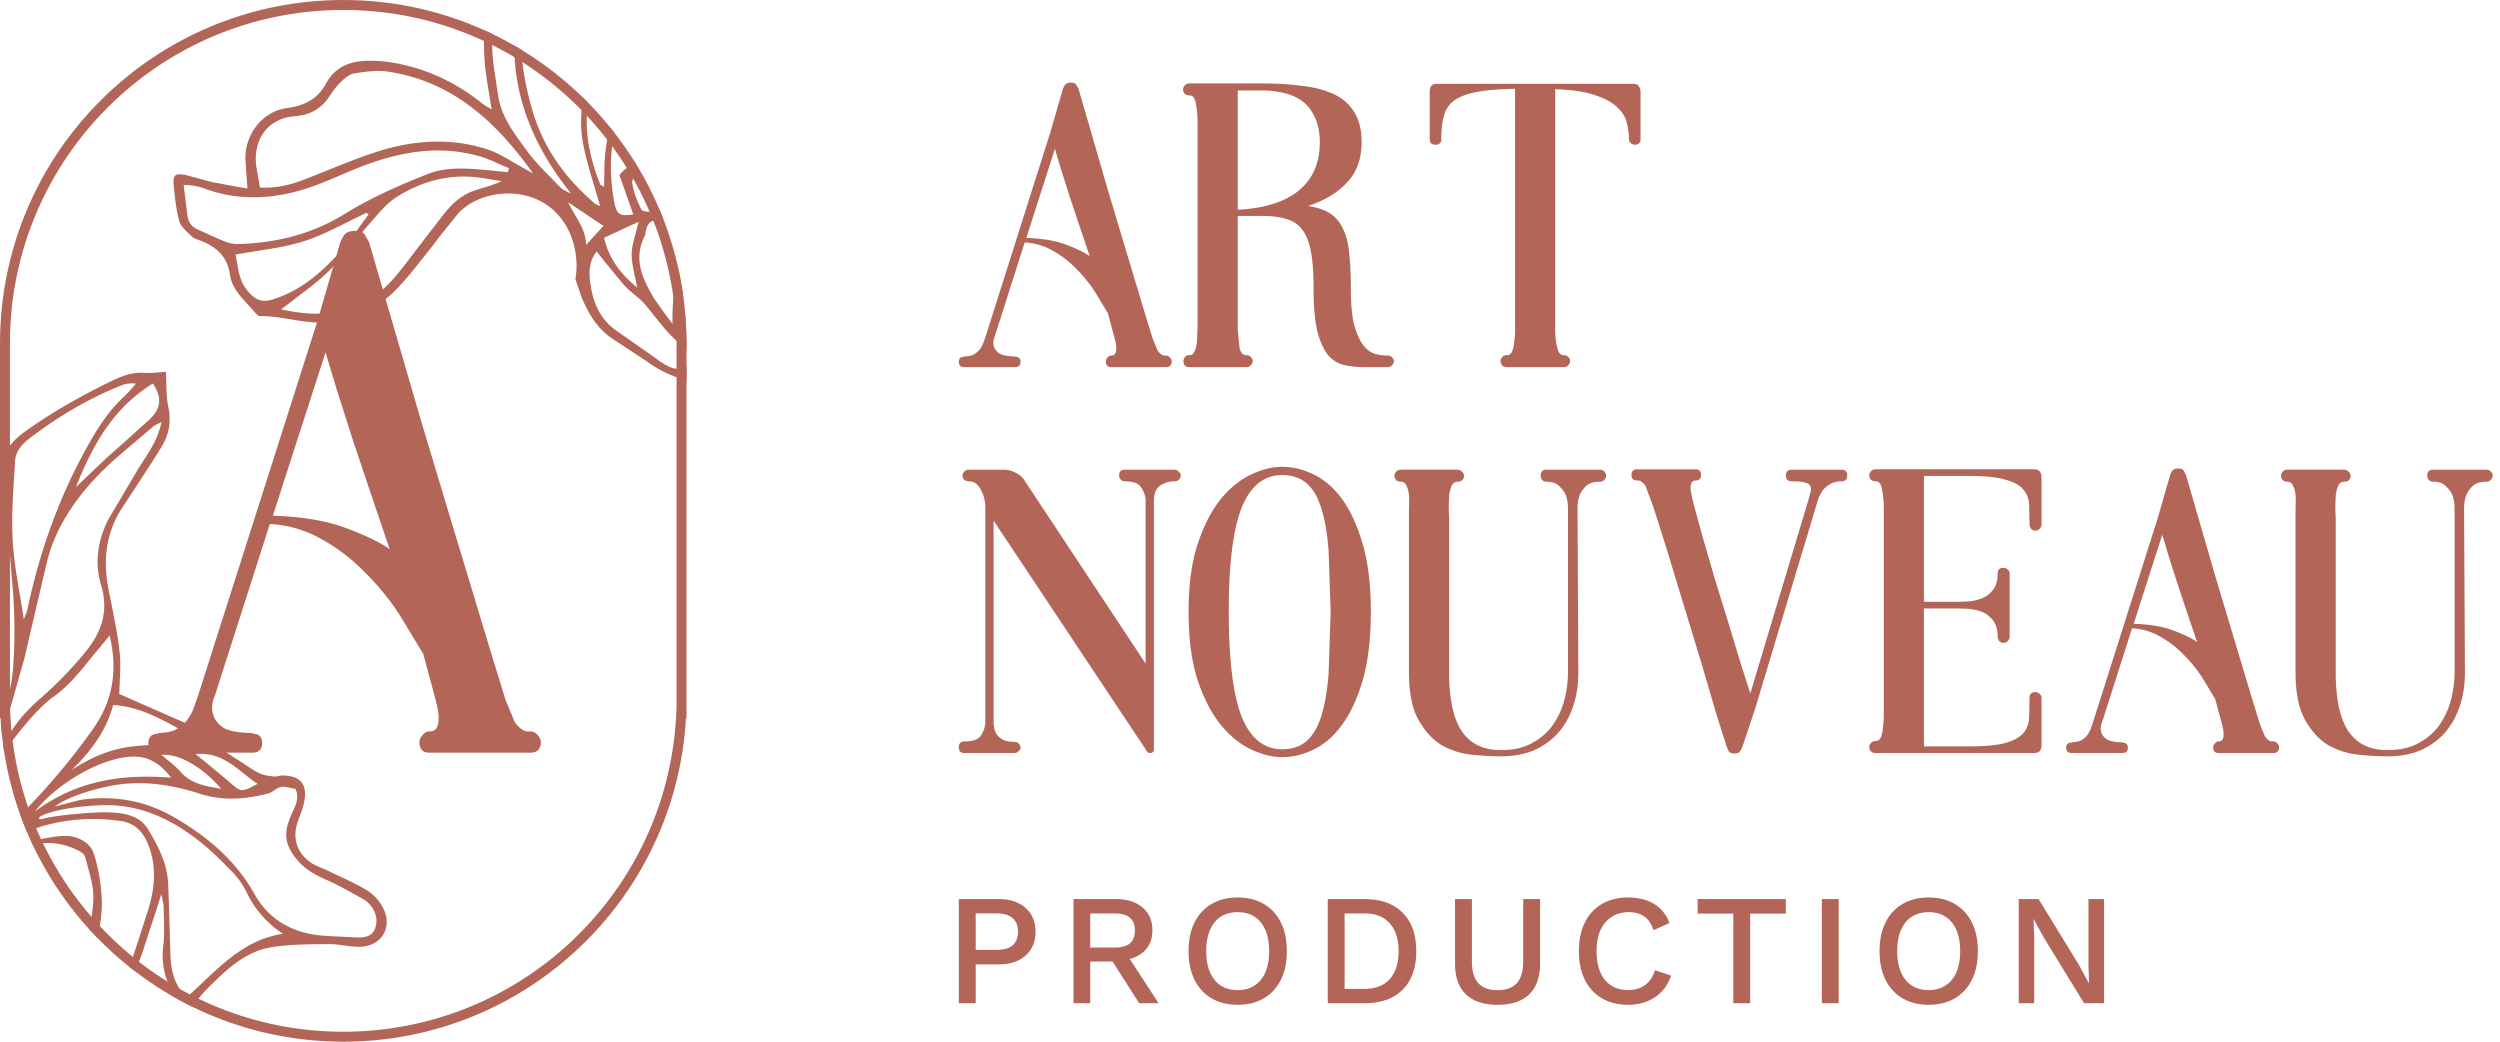 <?xml version="1.0" encoding="UTF-8"?>
<svg xmlns="http://www.w3.org/2000/svg" xmlns:v="https://vecta.io/nano" width="228" height="95" fill="none">
  <g fill-rule="evenodd" fill="#b36658">
    <path d="M.908 31.107v.091 33.371l.048.857c.897 15.983 14.142 28.667 30.349 28.667s29.453-12.685 30.35-28.667l.048-.857V31.215l-.001-.108C61.596 14.41 48.028.908 31.306.908S1.016 14.41.908 31.107zm61.702-.006h.001v34.375h-.05C61.638 81.937 47.998 95 31.306 95S.973 81.937.05 65.476H0V31.101h.001C.111 13.905 14.084 0 31.306 0s31.195 13.905 31.305 31.101z"></path>
    <path d="M17.551 91.824c.425-.604.876-1.184 1.39-1.695 1.643-1.636 3.364-3.322 5.761-3.731 1.524-.259 3.097-.274 4.658-.289l.618-.007c.466-.006.934.059 1.402.123.486.067.973.134 1.456.122 1.938-.057 2.976-1.715 2.139-3.468-.326-.671-.829-1.241-1.454-1.648-.881-.536-1.824-.977-2.766-1.417l-1.019-.483-.487-.209c-.258-.104-.515-.207-.746-.352-1.43-.897-1.893-2.337-1.318-3.911l.102-.276c.179-.478.358-.957.455-1.452.319-1.621-.341-2.394-2-2.407-.114 0-.23.024-.344.047-.136.028-.271.056-.403.044l-.058-.006c-.413-.045-.844-.093-1.211-.258-.531-.243-1.022-.581-1.506-.912l-.046-.032-.716-.459c-.627-.387-1.259-.777-1.685-1.324-.57-.73-1.227-1.159-2.008-1.504l-6.888-3.03.045-1.165c.045-.889.09-1.797-.015-2.688-.177-1.546-.486-3.078-.793-4.608l-.211-1.056c-.548-2.803-.231-5.404 1.471-7.803l2.516-3.863.769-1.231c.73-1.154.991-2.371.694-3.757-.153-.71-.169-1.449-.185-2.196l-.034-1.014-.622.049c-.457.041-.903.081-1.343.048-1.052-.078-1.96.241-2.891.692-2.777 1.345-5.46 2.849-7.971 4.64-1.074.766-1.922 1.721-2.306 3.06v2.757l.371-.772.071.603.144 1.346.157 2.204.313 3.968a49.17 49.17 0 0 1 .159 8.149c-.115 1.799-.572 3.477-1.147 5.121l.119 1.364.657-2.224 1.395-4.923.958-4.131 1.148-4.861c.743-2.777 2.315-5.183 4.233-7.263 1.153-1.252 2.465-2.356 3.778-3.461l1.63-1.392c.088-.077.2-.129.365-.205l.378-.183c-.317 1.482-1.006 2.535-1.68 3.566l-.368.569-2.764 4.676c-1.004 1.904-1.315 4.033-.702 6.047.765 2.511-.041 4.469-1.56 6.274a35.17 35.17 0 0 1-3.778 3.892c-1.278 1.11-2.414 2.287-3.2 3.792-.087.166-.199.321-.365.551l-.031.043.101.691c1.468-2.125 3.285-4.197 4.471-5.034 1.389-.977 2.468-2.325 3.562-3.694l1.58-1.898c.737 3.052.353 5.844-1.488 8.475a61.36 61.36 0 0 1-6.652 7.891l.593 1.515 1.358-.489c2.336-.675 4.79-.84 7.196-.483 1.186.171 1.96.852 2.447 1.991.842 1.971.696 3.935.126 5.903l-.821 2.564-.621 1.894-.3.978.501.391.061-.153.583-1.538 1.2-3.688.534-1.669.103.474c.059.257.105.456.108.66l.021.938c.026.901.052 1.804-.059 2.691-.22 1.762.274 3.28 1.105 4.692l1.561.82zm3.37-20.509c1.073.952 1.086.964 2.568.172v-.002c-.433-.283-.841-.608-1.249-.933-1.233-.983-2.465-1.966-4.401-1.774l.998.805 2.027 1.681.056.05zm-.749.619c-1.802-2.075-3.901-3.215-5.452-3.092l.526.437c.419.341.846.688 1.206 1.097.939 1.069 2.176 1.316 3.721 1.559zm-17 2.084c4.296-3.213 8.807-3.354 12.428-3.101-.933-1.21-1.943-1.852-3.185-1.909-2.878-.129-7.222 2.409-9.243 5.01zm13.378-6.242l2.012-.104c-.683-.336-1.342-.702-1.997-1.066-1.962-1.089-3.882-2.154-6.244-2.314-.644 2.431-2.077 4.265-3.793 5.943 1.774-1.19 3.668-1.98 5.75-2.181 1.404-.138 2.813-.206 4.273-.278zM13.63 38.262c1.082-1.03 1.153-1.996.32-3.284-3.536 2.165-5.472 5.492-7.018 9.443l1.074-1.034 1.679-1.595 1.599-1.418 2.345-2.112zM2.725 39.959c-.739.568-1.297 1.199-1.348 2.08l-.069 1.112c-.13 2.047-.261 4.099-.148 6.136.088 1.627.361 3.243.644 4.918l.369 2.279c.056-.151.106-.278.151-.389.081-.202.141-.353.174-.51 1.061-5.016 2.723-9.811 5.172-14.326 1.013-1.869 2.103-3.679 3.692-5.138.252-.232.478-.493.705-.754l.333-.378c-.495-.067-.999.005-1.456.209-2.963 1.204-5.68 2.811-8.219 4.761zm12.812 46.924c.023 1.508.322 2.887 1.446 4.096v.005c.526-.46 1.037-.942 1.547-1.423 2.09-1.971 4.178-3.94 7.277-4.398a9.23 9.23 0 0 1-3.318-3.792c-.335-.676-.771-1.297-1.294-1.841-.944-.98-1.919-1.944-2.983-2.787-2.545-2.013-5.39-3.372-8.718-3.312-.705.012-3.62.142-5.421.842-.72.28-.546.508-.284.431 1.398-.409 5.157-.656 5.95-.625 1.364.053 2.917.169 3.757 1.545.943 1.55 1.786 3.168 1.845 5.056l.074 2.09.121 4.112zm16.767-1.399c.731.054 1.544.01 1.859-.708v.004c.3-.684.2-1.493-.317-2.139-.179-.243-.403-.449-.66-.607l-.714-.395c-.946-.526-1.894-1.053-2.884-1.48-1.349-.583-2.438-1.379-3.14-2.697-.657-1.227-.263-2.326.256-3.46l.022-.049c.28-.609.578-1.258.213-2.007a6.22 6.22 0 0 1-.412-.082c-.314-.07-.626-.139-.911-.089-.213.038-.409.169-.605.302-.18.122-.361.244-.559.295-2.076.529-4.115.692-6.253.007-2.351-.753-4.811-1.171-7.314-.839-1.654.214-4.547 1.003-5.878 2.007.164-.033.553-.137.98-.25.594-.159 1.261-.336 1.492-.368 3.001-.408 5.802.09 8.453 1.635 3.016 1.756 5.583 3.924 7.302 7.014 1.038 1.866 2.697 3.037 4.713 3.521.985.236 2.016.277 3.048.319l1.309.067z"></path>
  </g>
  <path d="M8.893 85.55c.254-1.136.426-2.285.393-3.462-.054-1.4-.286-2.788-.692-4.13-.248-.855-.957-1.427-1.974-1.664-.812-.189-2.361.099-3.789.425l.159.341.145-.036c1.369-.332 2.719-.091 3.981.532.256.126.588.341.644.576l.245.912c.27.969.542 1.946.511 2.913-.031.936-.182 1.87-.369 2.802l.747.792z" fill="#b36658"></path>
  <path fill-rule="evenodd" d="M18.259 16.31L17 15.978c-1.047-.232-1.275-.031-1.146 1.069l.016.153c.105 1.002.211 2.015.486 2.975.122.422.5.783.859 1.127l.227.219c.19.189.477.293.744.391l.06.022c1.465.544 2.482 1.446 2.717 3.085.167 1.162.912 1.964 1.656 2.765l.741.836c.095.118.231.195.382.214.932-.015 1.844.137 2.758.289 1.116.186 2.236.373 3.403.257 2.458-.247 4.486-1.217 6.159-2.906.901-.909 1.7-1.92 2.497-2.93l.806-1.012.891-1.167 1.547-1.919c1.801-1.895 5.104-2.327 7.453-1.123 2.54 1.301 3.69 4.311 3.224 7.145l.569 1.672c.512 1.152 1.204 2.622 2.677 3.665l.59.389 2.819 1.86c1.407 1.03 2.99 1.523 3.478 1.632v-1.301c-.348.306-.972.34-1.587.058-.275-.128-.539-.281-.787-.455l-1.435-1.019-2.52-1.765c-1.401-.942-2.091-2.341-2.365-3.896-.193-1.089-.346-2.29.492-3.376l.781.983 1.699 2.059c.286.317.617.594.948.871.366.306.732.613 1.035.971l.811 1.001h0c.793.999 1.584 1.995 2.629 2.773h.004c.107.08.207.166.293.259v-.75h-.001l-.081-2.078c-.199-.756-.284-1.533-.254-2.318l-.393-2.147c-.442 1.565-.57 3.191-.547 4.977l-.529-.695-1.132-1.596c-1.069-1.8-1.969-3.655-.84-5.788.023-.048.025-.107.028-.168.002-.044.003-.089.013-.129.212-.904.463-1.073 1.426-1.158.073-.006.141-.008.204-.006l-.336-.831-.718.125c-.321.046-.875 0-.961-.182-.37-.758-.704-1.571-.826-2.397-.054-.379.343-.883.639-1.248l-.444-.745c-.272.258-.56.504-.867.733a2.45 2.45 0 0 0-.361.357l-.139.154.61 1.737.651 1.853c-1.11.19-1.47.025-1.679-.856h.004c-.17-.788-.279-1.588-.325-2.392-.108-1.447.004-2.844.278-4.201l-.422-.53c-.186.8-.325 1.617-.413 2.452-.069.67-.076 1.348-.084 2.047l-.017.972-.187-.103c-.089-.046-.147-.076-.166-.12-.985-2.449-1.477-4.94-1.112-7.458l-.439-.438c-.252 1.474-.275 2.959.04 4.453.267 1.265.64 2.508 1.014 3.755l.488 1.66c-.041-.019-.089-.037-.14-.056-.114-.042-.244-.09-.343-.175-2.697-2.313-4.695-5.04-5.705-8.534-.533-1.845-.904-3.666-.996-5.486l-.646-.382c-.008 4.761 1.767 9.241 5.176 13.489l-.067-.03c-.35-.155-.698-.31-.944-.567h-.003l-.738-.758h-.001-.001 0-.001c-.815-.829-1.631-1.659-2.306-2.589l-.115-.158-.097-.133v-.001c-1.054-1.438-2.127-2.902-2.383-4.761l-.181-1.198-.056-.355c-.129-.829-.248-1.658-.284-2.49-.022-.506-.029-1.01-.012-1.512l-.713-.333c-.06.89-.048 1.786.014 2.688.066.991.23 1.975.404 3.024l.24 1.502a13.7 13.7 0 0 0-.353-.212c-.202-.118-.372-.218-.524-.34-2.453-1.979-5.23-3.245-8.346-3.742a12.37 12.37 0 0 0-1.959-.142c-1.667.002-3.076.526-3.926 2.09-.763 1.404-1.961 2.015-3.547 2.224-2.326.306-3.969 2.555-3.786 4.897l.104 1.483.066.962-1.04-.181-2.032-.378c-.416-.091-.826-.209-1.236-.326zm36.831 5.375c.451 1.908 1.451 3.235 3.013 4.539-.067-.384-.143-.739-.215-1.076-.153-.716-.288-1.346-.279-1.974h-.004c.009-.58.167-1.157.355-1.846l.284-1.1-1.264.584-.007.003-1.883.87zm-1.639.648l1.583-1.73-2-1.341-.004-.002-.14-.094-1.068-.716c.192.41.415.789.632 1.161.505.862.984 1.68.997 2.723zm-4.832-6.512c-3.44-4.82-7.426-8.421-13.274-9.295-.914-.137-1.882.001-2.815.133l-.183.026c-.406.058-.822.376-1.138.672a6.47 6.47 0 0 0-1.057 1.275c-.75 1.184-1.735 1.842-3.196 1.958-3.013.24-3.963 2.718-3.527 4.927.077.391.142.785.216 1.231l.058.351c1.493.091 2.806-.242 4.086-.738l2.006-.798c1.438-.579 2.876-1.159 4.346-1.646 3.378-1.123 6.837-1.413 10.27-.305.85.273 1.639.736 2.427 1.2l1.053.599a9.4 9.4 0 0 1 .331.186l.39.223h.007zm-5.053.359c-2.676-.325-5.147.381-7.372 1.775-.818.513-1.485 1.285-2.139 2.043l-.425.487c-.479.539-.934 1.102-1.388 1.664-.718.888-1.435 1.776-2.247 2.568-.878.857-1.867 1.604-2.905 2.387h0l-1.442 1.107c4.053.936 7.593.323 10.35-2.926h.003c.68-.802 1.314-1.644 1.948-2.485l1.389-1.806c.184-.23.364-.466.544-.701.889-1.165 1.782-2.334 3.25-2.864.309-.111.623-.206.943-.303.546-.165 1.108-.335 1.683-.599l-.713-.119c-.493-.084-.986-.168-1.478-.229zM22.681 26.651c.606.665 1.167.952 2.105.678 2.474-.729 4.345-2.313 6.026-4.13.716-.774 1.337-1.635 1.959-2.496l.842-1.147a6.24 6.24 0 0 1-.117-.103h-.001 0 0l-.005-.004-.05-.045c-.577.268-1.148.554-1.719.84-1.308.655-2.616 1.311-3.992 1.75s-2.832.666-4.314.896h0l-1.936.318c.055.244.098.498.142.758.151.902.314 1.869 1.062 2.683v.003zm-5.59-7.012c.072.597.372 1.035.93 1.282l.722.328c.63.289 1.26.577 1.91.829.381.135.784.194 1.187.174 3.437-.118 6.628-.902 9.624-2.757 2.348-1.457 4.93-2.583 7.506-3.611 1.782-.711 3.741-.528 5.648-.351l.202.019.953.097h.001l.543.057.099-.364a30.58 30.58 0 0 1-.858-.373c-.624-.279-1.247-.557-1.897-.738-3.891-1.084-7.604-.297-11.238 1.17l-1.431.601c-1.109.475-2.218.95-3.367 1.293-3.013.901-6.053 1.002-9.059-.129a5.84 5.84 0 0 0-1.033-.246 7.22 7.22 0 0 0-.782-.057l.338 2.771.003.005z" fill="#b36658"></path>
  <path d="M48.35 66.706c.279 0 .511.115.696.346.186.185.279.392.279.623 0 .647-.325.97-.975.97h-9.191c-.603 0-.905-.323-.905-.97 0-.231.093-.439.279-.623.186-.231.394-.346.627-.346.557 0 .836-.369.836-1.108.046-.37-.07-1.062-.348-2.078l-1.044-3.879-2.228-3.671a23.51 23.51 0 0 0-3.064-3.741 17.06 17.06 0 0 0-3.969-3.048 10.46 10.46 0 0 0-4.735-1.386L19.593 63.45c-.278.647-.325 1.224-.139 1.732.093.416.395.808.905 1.178.557.323 1.439.485 2.646.485v.069c.603 0 .905.277.905.831 0 .6-.302.901-.905.901h-8.564c-.603 0-.905-.3-.905-.901 0-.554.302-.831.905-.831v-.069c.604 0 1.114-.092 1.532-.277.418-.231.766-.508 1.044-.831.279-.369.487-.739.627-1.108l.418-1.178 10.862-34.083 2.089-7.205a4.88 4.88 0 0 1 .348-.693c.186-.277.534-.416 1.044-.416.464 0 .766.139.905.416l.348.624 1.114 3.81 1.671 5.75 2.019 6.927 2.228 7.412 2.158 7.135 1.88 6.235 1.392 4.503.835 2.009c.418.554.812.831 1.184.831h.209zM24.885 47.032c2.692.092 4.897.462 6.615 1.108 1.764.647 3.11 1.293 4.038 1.94l-1.741-5.126-1.671-4.988-1.392-4.364-1.044-3.464-4.804 14.894zm167.008 34.964v9.498h-1.827l-3.67-5.986-.921-1.684h-.014l.058 1.54v6.13h-1.411v-9.498h1.814l3.655 5.972.935 1.712h.014l-.057-1.554v-6.13h1.424zm-16.003-.145c.921 0 1.717.197 2.389.59a3.95 3.95 0 0 1 1.554 1.684c.364.729.547 1.602.547 2.619s-.183 1.89-.547 2.619a3.95 3.95 0 0 1-1.554 1.684c-.672.393-1.468.59-2.389.59-.911 0-1.703-.197-2.374-.59s-1.19-.955-1.555-1.684-.546-1.602-.546-2.619.182-1.89.546-2.619.883-1.29 1.555-1.684 1.463-.59 2.374-.59zm0 1.338c-.595 0-1.108.139-1.54.417-.422.278-.748.681-.978 1.209s-.346 1.17-.346 1.928c0 .748.115 1.391.346 1.928.23.528.556.931.978 1.209.432.278.945.417 1.54.417.604 0 1.118-.139 1.54-.417.431-.278.762-.681.993-1.209.23-.537.345-1.18.345-1.928 0-.758-.115-1.401-.345-1.928s-.562-.93-.993-1.209c-.422-.278-.936-.417-1.54-.417zm-8.199-1.193v9.498h-1.54v-9.498h1.54zm-4.822 0v1.324h-3.253v8.174h-1.539V83.32h-3.253v-1.324h8.045zm-10.47 6.979c-.192.576-.479 1.065-.863 1.468-.384.393-.835.691-1.353.892s-1.089.302-1.712.302c-.912 0-1.703-.197-2.375-.59a3.95 3.95 0 0 1-1.554-1.684c-.364-.729-.547-1.602-.547-2.619s.183-1.89.547-2.619a3.95 3.95 0 0 1 1.554-1.684c.672-.393 1.459-.59 2.36-.59.624 0 1.185.086 1.684.259.508.173.94.432 1.295.777s.628.777.82 1.295l-1.453.648c-.192-.566-.47-.979-.835-1.238-.364-.269-.839-.403-1.424-.403s-1.099.139-1.54.417-.787.681-1.036 1.209c-.24.528-.36 1.17-.36 1.928 0 .748.115 1.391.345 1.928.231.528.562.931.993 1.209s.95.417 1.554.417c.586 0 1.089-.149 1.511-.446.432-.307.739-.763.921-1.367l1.468.489zm-11.944-6.979v5.857c0 1.257-.331 2.202-.993 2.835s-1.626.95-2.892.95c-1.247 0-2.207-.317-2.878-.95-.662-.633-.993-1.578-.993-2.835v-5.857h1.539v5.67c0 .892.192 1.554.576 1.986s.969.648 1.756.648c.796 0 1.386-.216 1.77-.648s.575-1.094.575-1.986v-5.67h1.54zm-16.012 0c1.487 0 2.643.412 3.468 1.238.834.815 1.252 1.986 1.252 3.511s-.418 2.7-1.252 3.526c-.825.815-1.981 1.223-3.468 1.223h-3.353v-9.498h3.353zm0 8.188c1.007 0 1.774-.297 2.302-.892.537-.604.806-1.454.806-2.547s-.269-1.938-.806-2.533c-.528-.604-1.295-.907-2.302-.907h-1.814v6.879h1.814zm-11.572-8.333c.921 0 1.718.197 2.389.59s1.19.955 1.554 1.684.547 1.602.547 2.619-.182 1.89-.547 2.619-.882 1.29-1.554 1.684-1.468.59-2.389.59c-.911 0-1.702-.197-2.374-.59s-1.19-.955-1.554-1.684-.547-1.602-.547-2.619.182-1.89.547-2.619.882-1.29 1.554-1.684 1.463-.59 2.374-.59zm0 1.338c-.594 0-1.108.139-1.539.417-.423.278-.749.681-.979 1.209s-.345 1.17-.345 1.928c0 .748.115 1.391.345 1.928.23.528.556.931.979 1.209.431.278.945.417 1.539.417.605 0 1.118-.139 1.54-.417.432-.278.763-.681.993-1.209.23-.537.345-1.18.345-1.928 0-.758-.115-1.401-.345-1.928s-.561-.93-.993-1.209c-.422-.278-.935-.417-1.54-.417zm-11.096-1.193c1.017 0 1.823.254 2.418.763.604.509.907 1.194.907 2.058 0 .892-.303 1.583-.907 2.072-.595.48-1.401.719-2.418.719l-.144.086H99.43v3.799h-1.525v-9.498h3.871zm-.115 4.418c.624 0 1.084-.125 1.382-.374.307-.259.46-.652.46-1.18 0-.518-.153-.907-.46-1.166-.298-.259-.758-.389-1.382-.389h-2.23v3.108h2.23zm.907.317l3.094 4.763h-1.77l-2.648-4.159 1.324-.604zM91.1 81.996c.681 0 1.266.12 1.756.36.499.24.887.58 1.166 1.022s.417.974.417 1.597c0 .614-.139 1.146-.417 1.597-.278.441-.667.782-1.166 1.022-.489.24-1.075.36-1.756.36h-2.115v3.54h-1.54v-9.498H91.1zm-.245 4.634c.681 0 1.18-.139 1.497-.417.326-.288.489-.7.489-1.238 0-.547-.163-.959-.489-1.238-.317-.288-.815-.432-1.497-.432h-1.871v3.324h1.871zm135.911-42.697c-.579 0-1.007.139-1.284.416-.252.252-.441.529-.567.831-.126.353-.189.755-.189 1.209l.076 14.92c0 1.209-.177 2.292-.529 3.249-.327.932-.806 1.737-1.435 2.417-.63.655-1.373 1.158-2.229 1.511-.856.327-1.813.491-2.871.491-.806 0-1.7-.05-2.682-.151-.957-.101-1.863-.39-2.719-.869-.831-.504-1.536-1.272-2.116-2.304s-.868-2.48-.868-4.344V47.295v-1.02a8.01 8.01 0 0 0 0-1.096c-.026-.352-.101-.642-.227-.869-.101-.252-.264-.378-.491-.378-.202 0-.353-.05-.453-.151-.101-.126-.151-.252-.151-.378a.51.51 0 0 1 .151-.378c.1-.126.251-.189.453-.189h5.137c.176 0 .315.063.416.189.125.101.188.227.188.378 0 .126-.05.252-.151.378-.1.101-.252.151-.453.151-.227 0-.403.126-.529.378-.101.227-.176.516-.226.869l-.038 1.096.038 1.02v14.014c0 2.443.39 4.243 1.171 5.401.78 1.133 1.964 1.7 3.55 1.7 1.159 0 2.128-.227 2.909-.68.806-.453 1.435-1.02 1.888-1.7a6.99 6.99 0 0 0 1.02-2.304 10.22 10.22 0 0 0 .302-2.417v-14.92a3.61 3.61 0 0 0-.188-1.209 2.35 2.35 0 0 0-.605-.831c-.252-.277-.642-.416-1.171-.416-.151 0-.277-.05-.378-.151-.1-.126-.151-.264-.151-.415 0-.352.177-.529.529-.529h4.873c.151 0 .277.05.378.151.126.101.188.227.188.378s-.062.29-.188.415c-.101.101-.227.151-.378.151zm-19.444 23.683c.151 0 .277.063.377.189.101.101.151.214.151.34 0 .353-.176.529-.528.529h-4.986c-.328 0-.492-.176-.492-.529a.47.47 0 0 1 .152-.34c.1-.126.214-.189.34-.189.302 0 .453-.201.453-.604.025-.201-.038-.579-.189-1.133l-.567-2.115-1.208-2.002c-.479-.73-1.033-1.41-1.662-2.04a9.29 9.29 0 0 0-2.153-1.662 5.65 5.65 0 0 0-2.569-.756l-2.72 8.537c-.151.353-.176.667-.075.944.05.227.214.441.491.642.302.176.78.264 1.435.264v.038c.328 0 .491.151.491.453 0 .327-.163.491-.491.491h-4.646c-.327 0-.491-.164-.491-.491 0-.302.164-.453.491-.453v-.038c.327 0 .604-.05.831-.151.227-.126.416-.277.567-.453a2.46 2.46 0 0 0 .34-.604l.226-.642 5.893-18.584 1.133-3.928a2.56 2.56 0 0 1 .189-.378c.101-.151.29-.227.567-.227.251 0 .415.076.491.227l.188.34.605 2.078.906 3.135 1.096 3.777 1.209 4.042 1.17 3.891 1.02 3.4.756 2.455.453 1.095c.227.302.441.453.642.453h.114zm-12.73-10.728c1.461.05 2.657.252 3.588.604.957.352 1.688.705 2.191 1.058l-.944-2.795-.907-2.72-.755-2.38-.567-1.889-2.606 8.121zm-9.119-14.089c.277 0 .466.076.566.227.101.126.151.302.151.529v4.268c0 .151-.063.29-.189.416a.51.51 0 0 1-.377.151c-.151 0-.277-.05-.378-.151a.65.65 0 0 1-.151-.416l-.038-1.775c-.025-.554-.201-1.02-.529-1.398-.327-.403-.881-.705-1.662-.907-.755-.227-1.876-.34-3.361-.34h-4.042v11.483h3.173l.869-.038a4.17 4.17 0 0 0 1.208-.264 2.31 2.31 0 0 0 1.02-.756c.302-.352.453-.856.453-1.511 0-.352.177-.529.529-.529.151 0 .277.05.378.151.126.101.189.227.189.378v5.742c0 .151-.063.29-.189.416-.101.101-.227.151-.378.151a.51.51 0 0 1-.377-.151.65.65 0 0 1-.152-.416c0-.655-.151-1.158-.453-1.511a2.31 2.31 0 0 0-1.02-.755 4.17 4.17 0 0 0-1.208-.264l-.869-.038h-3.173V68.07h4.042c1.485 0 2.606-.101 3.361-.302.781-.227 1.335-.529 1.662-.907a2.33 2.33 0 0 0 .529-1.398l.038-1.813c0-.352.176-.529.529-.529a.51.51 0 0 1 .377.151c.126.101.189.227.189.378v4.268c0 .227-.05.416-.151.567-.1.126-.289.189-.566.189h-14.392c-.201 0-.352-.05-.453-.151-.101-.126-.151-.252-.151-.378a.51.51 0 0 1 .151-.378c.101-.126.252-.189.453-.189s.353-.113.453-.34c.101-.252.164-.541.189-.869a7.65 7.65 0 0 0 .076-1.095v-.982-18.018a8.13 8.13 0 0 0-.151-1.587c-.076-.529-.265-.793-.567-.793-.201 0-.352-.05-.453-.151-.101-.126-.151-.252-.151-.378a.51.51 0 0 1 .151-.378c.101-.126.252-.189.453-.189h14.392zm-17.535.038c.353 0 .529.176.529.529s-.176.529-.529.529c-.453 0-.818.101-1.095.302-.277.176-.491.365-.643.567a3.95 3.95 0 0 0-.415.869l-5.704 18.962-1.171 3.513c-.05.126-.126.264-.226.416-.076.126-.252.189-.529.189-.252 0-.416-.063-.491-.189l-.189-.416-.944-2.984-1.36-4.646-1.624-5.326-1.549-5.099-1.247-3.928-.68-1.813c-.251-.327-.465-.491-.642-.491h-.113c-.353 0-.529-.164-.529-.491 0-.353.176-.529.529-.529h5.326c.327 0 .491.176.491.529 0 .327-.164.491-.491.491-.302 0-.453.214-.453.642-.026.176.063.667.264 1.473l.793 2.908 1.096 3.777 1.246 4.042 1.133 3.739.907 2.833 5.288-17.602.189-.718c.076-.227.076-.416 0-.567-.05-.151-.214-.264-.491-.34-.252-.076-.655-.113-1.209-.113-.352 0-.529-.176-.529-.529s.177-.529.529-.529h4.533zm-22.029 1.096c-.579 0-1.007.139-1.284.416-.252.252-.441.529-.566.831-.126.353-.189.755-.189 1.209l.075 14.92c0 1.209-.176 2.292-.529 3.249-.327.932-.805 1.737-1.435 2.417-.629.655-1.372 1.158-2.229 1.511-.856.327-1.813.491-2.87.491-.806 0-1.7-.05-2.682-.151a7.03 7.03 0 0 1-2.72-.869c-.831-.504-1.536-1.272-2.115-2.304s-.869-2.48-.869-4.344V47.295v-1.02a8.01 8.01 0 0 0 0-1.096c-.025-.352-.101-.642-.227-.869-.1-.252-.264-.378-.491-.378-.201 0-.352-.05-.453-.151-.101-.126-.151-.252-.151-.378a.51.51 0 0 1 .151-.378c.101-.126.252-.189.453-.189h5.138c.176 0 .314.063.415.189.126.101.189.227.189.378 0 .126-.05.252-.151.378-.101.101-.252.151-.453.151-.227 0-.403.126-.529.378a3.3 3.3 0 0 0-.227.869l-.038 1.096.038 1.02v14.014c0 2.443.39 4.243 1.171 5.401.781 1.133 1.964 1.7 3.551 1.7 1.158 0 2.128-.227 2.908-.68.806-.453 1.436-1.02 1.889-1.7a7.03 7.03 0 0 0 1.02-2.304 10.22 10.22 0 0 0 .302-2.417v-14.92c0-.453-.063-.856-.189-1.209-.126-.302-.327-.579-.604-.831-.252-.277-.642-.416-1.171-.416-.151 0-.277-.05-.378-.151a.65.65 0 0 1-.151-.415c0-.352.176-.529.529-.529h4.872a.51.51 0 0 1 .378.151c.126.101.189.227.189.378s-.063.29-.189.415a.51.51 0 0 1-.378.151zm-28.972-1.361c.982 0 1.951.239 2.908.718.982.478 1.851 1.247 2.607 2.304s1.372 2.43 1.851 4.117c.478 1.662.717 3.689.717 6.081 0 2.417-.239 4.47-.717 6.157-.479 1.662-1.096 3.022-1.851 4.08s-1.625 1.826-2.607 2.304c-.957.478-1.926.718-2.908.718-.907 0-1.864-.239-2.871-.718s-1.939-1.246-2.795-2.304c-.831-1.058-1.524-2.418-2.078-4.08-.528-1.687-.793-3.74-.793-6.157 0-2.392.265-4.419.793-6.081.554-1.687 1.247-3.06 2.078-4.117.856-1.058 1.788-1.826 2.795-2.304s1.964-.718 2.871-.718zm0 25.761c.881 0 1.611-.239 2.191-.718.579-.504 1.032-1.259 1.359-2.266.328-1.032.554-2.329.68-3.891l.189-5.666-.189-5.59c-.126-1.586-.352-2.883-.68-3.891-.327-1.032-.78-1.788-1.359-2.266s-1.31-.718-2.191-.718c-1.662 0-2.896.995-3.702 2.984-.781 1.989-1.171 5.15-1.171 9.481 0 4.356.39 7.542 1.171 9.557.806 1.989 2.04 2.984 3.702 2.984zm-9.775-25.495c.126 0 .239.063.34.189.126.101.189.214.189.34 0 .151-.063.277-.189.378a.47.47 0 0 1-.34.151c-.403 0-.73.063-.982.189-.252.101-.453.239-.605.415a1.32 1.32 0 0 0-.264.567 2.5 2.5 0 0 0-.075.604v22.626a.33.33 0 0 1-.378.378c-.076 0-.164-.05-.265-.151a.47.47 0 0 1-.113-.189L90.617 47.484v18.358a2.97 2.97 0 0 0 .075.642c.05.201.139.39.264.567.151.176.353.327.604.453.252.101.579.151.982.151a.47.47 0 0 1 .34.151c.126.101.189.227.189.378 0 .126-.063.239-.189.34a.47.47 0 0 1-.34.151h-4.571c-.353 0-.529-.176-.529-.529s.176-.529.529-.529c.781 0 1.284-.189 1.511-.567.252-.403.378-.806.378-1.209v-19.68c0-.151-.025-.352-.076-.604a3.01 3.01 0 0 0-.264-.756 1.66 1.66 0 0 0-.453-.642c-.176-.176-.428-.264-.756-.264-.126 0-.252-.05-.378-.151-.101-.101-.151-.227-.151-.378a.47.47 0 0 1 .151-.34c.126-.126.252-.189.378-.189h3.211c.353 0 .655.063.907.189.252.101.453.214.604.34a2.29 2.29 0 0 1 .453.529l10.992 16.62V45.671c0-.403-.126-.793-.378-1.171-.226-.403-.73-.604-1.511-.604a.51.51 0 0 1-.377-.151c-.101-.126-.151-.252-.151-.378 0-.352.176-.529.528-.529h4.571zm41.775-35.192c.277 0 .453.076.529.227.1.126.151.302.151.529v4.268c0 .352-.176.529-.529.529-.126 0-.252-.05-.378-.151-.1-.101-.151-.227-.151-.378 0-.453-.063-.932-.189-1.435-.1-.504-.377-.969-.831-1.398-.428-.453-1.095-.831-2.002-1.133-.881-.327-2.115-.516-3.701-.567v20.964.982a7.78 7.78 0 0 0 .075 1.095 3.93 3.93 0 0 0 .227.869c.1.227.252.34.453.34s.353.063.453.189a.51.51 0 0 1 .151.378c0 .126-.063.252-.188.378-.101.101-.24.151-.416.151h-5.137c-.202 0-.353-.05-.453-.151-.101-.126-.151-.252-.151-.378a.51.51 0 0 1 .151-.378c.1-.126.251-.189.453-.189s.352-.113.453-.34c.101-.252.164-.541.189-.869a7.79 7.79 0 0 0 .076-1.095v-.982V8.099c-1.486.025-2.67.126-3.551.302s-1.561.441-2.04.793c-.453.353-.755.818-.906 1.398-.151.554-.227 1.246-.227 2.078 0 .352-.176.529-.529.529s-.529-.176-.529-.529V8.401c0-.227.038-.403.114-.529.1-.151.289-.227.566-.227h17.867zm-22.416 24.779c.201 0 .352.063.453.189.101.101.151.214.151.34s-.063.252-.189.378a.56.56 0 0 1-.415.151h-2.078a8.69 8.69 0 0 1-1.851-.189c-.554-.126-1.045-.428-1.473-.907-.403-.504-.73-1.234-.982-2.191-.227-.957-.34-2.266-.34-3.928 0-1.309-.076-2.392-.227-3.248s-.403-1.523-.755-2.002a2.58 2.58 0 0 0-1.436-1.02c-.579-.201-1.322-.302-2.228-.302h-2.267v10.388l.152 1.586c.1.479.302.718.604.718.201 0 .352.063.453.189a.51.51 0 0 1 .151.378c0 .126-.063.252-.189.378-.1.101-.239.151-.415.151h-5.137c-.202 0-.353-.05-.453-.151-.076-.126-.114-.252-.114-.378a.61.61 0 0 1 .114-.378c.1-.126.251-.189.453-.189a.39.39 0 0 0 .378-.227c.1-.176.176-.39.226-.642a4.79 4.79 0 0 0 .076-.869l.037-.944V11.083c0-.554-.05-1.083-.151-1.586-.075-.529-.264-.793-.566-.793-.202 0-.353-.05-.453-.151-.101-.126-.152-.252-.152-.378a.51.51 0 0 1 .152-.378c.1-.126.251-.189.453-.189h6.572c1.36 0 2.594.076 3.702.227 1.108.126 2.065.378 2.871.755s1.423.919 1.851 1.624c.453.705.68 1.624.68 2.757 0 1.511-.441 2.732-1.322 3.664-.857.932-2.04 1.649-3.551 2.153.831.126 1.498.352 2.002.68s.894.793 1.171 1.398c.302.604.491 1.347.566 2.229.101.881.151 1.939.151 3.173 0 1.41.101 2.531.303 3.362.226.806.503 1.423.831 1.851.327.403.68.667 1.057.793a4.69 4.69 0 0 0 1.134.151zm-13.637-13.296c2.418-.126 4.269-.705 5.553-1.738 1.284-1.058 1.927-2.518 1.927-4.382 0-.932-.152-1.7-.454-2.304-.277-.63-.654-1.121-1.133-1.473a4.55 4.55 0 0 0-1.7-.755c-.629-.151-1.297-.227-2.002-.227h-2.191v10.879zm-6.553 13.296c.151 0 .277.063.378.189.1.101.151.214.151.34 0 .353-.177.529-.529.529h-4.986c-.327 0-.491-.176-.491-.529 0-.126.05-.239.151-.34.101-.126.214-.189.34-.189.302 0 .453-.201.453-.604.025-.201-.038-.579-.189-1.133l-.566-2.115-1.209-2.002a12.8 12.8 0 0 0-1.662-2.04 9.27 9.27 0 0 0-2.153-1.662 5.66 5.66 0 0 0-2.568-.756l-2.72 8.537c-.151.352-.176.667-.076.944.05.227.214.441.491.642.302.176.781.264 1.435.264v.038c.327 0 .491.151.491.453 0 .327-.164.491-.491.491h-4.646c-.327 0-.491-.164-.491-.491 0-.302.164-.453.491-.453V32.5c.327 0 .604-.05.831-.151.227-.126.416-.277.567-.453a2.46 2.46 0 0 0 .34-.604l.227-.642 5.893-18.584 1.133-3.928a2.64 2.64 0 0 1 .189-.378c.101-.151.29-.227.567-.227.252 0 .416.076.491.227l.189.34.604 2.078.907 3.135 1.095 3.777 1.209 4.042 1.171 3.891 1.02 3.4.755 2.455.453 1.095c.227.302.441.453.643.453h.113zm-12.73-10.728c1.46.05 2.657.252 3.588.604.957.352 1.687.705 2.191 1.058l-.944-2.795-.907-2.72-.755-2.38-.567-1.889-2.606 8.121z" fill="#b36658"></path>
</svg>

